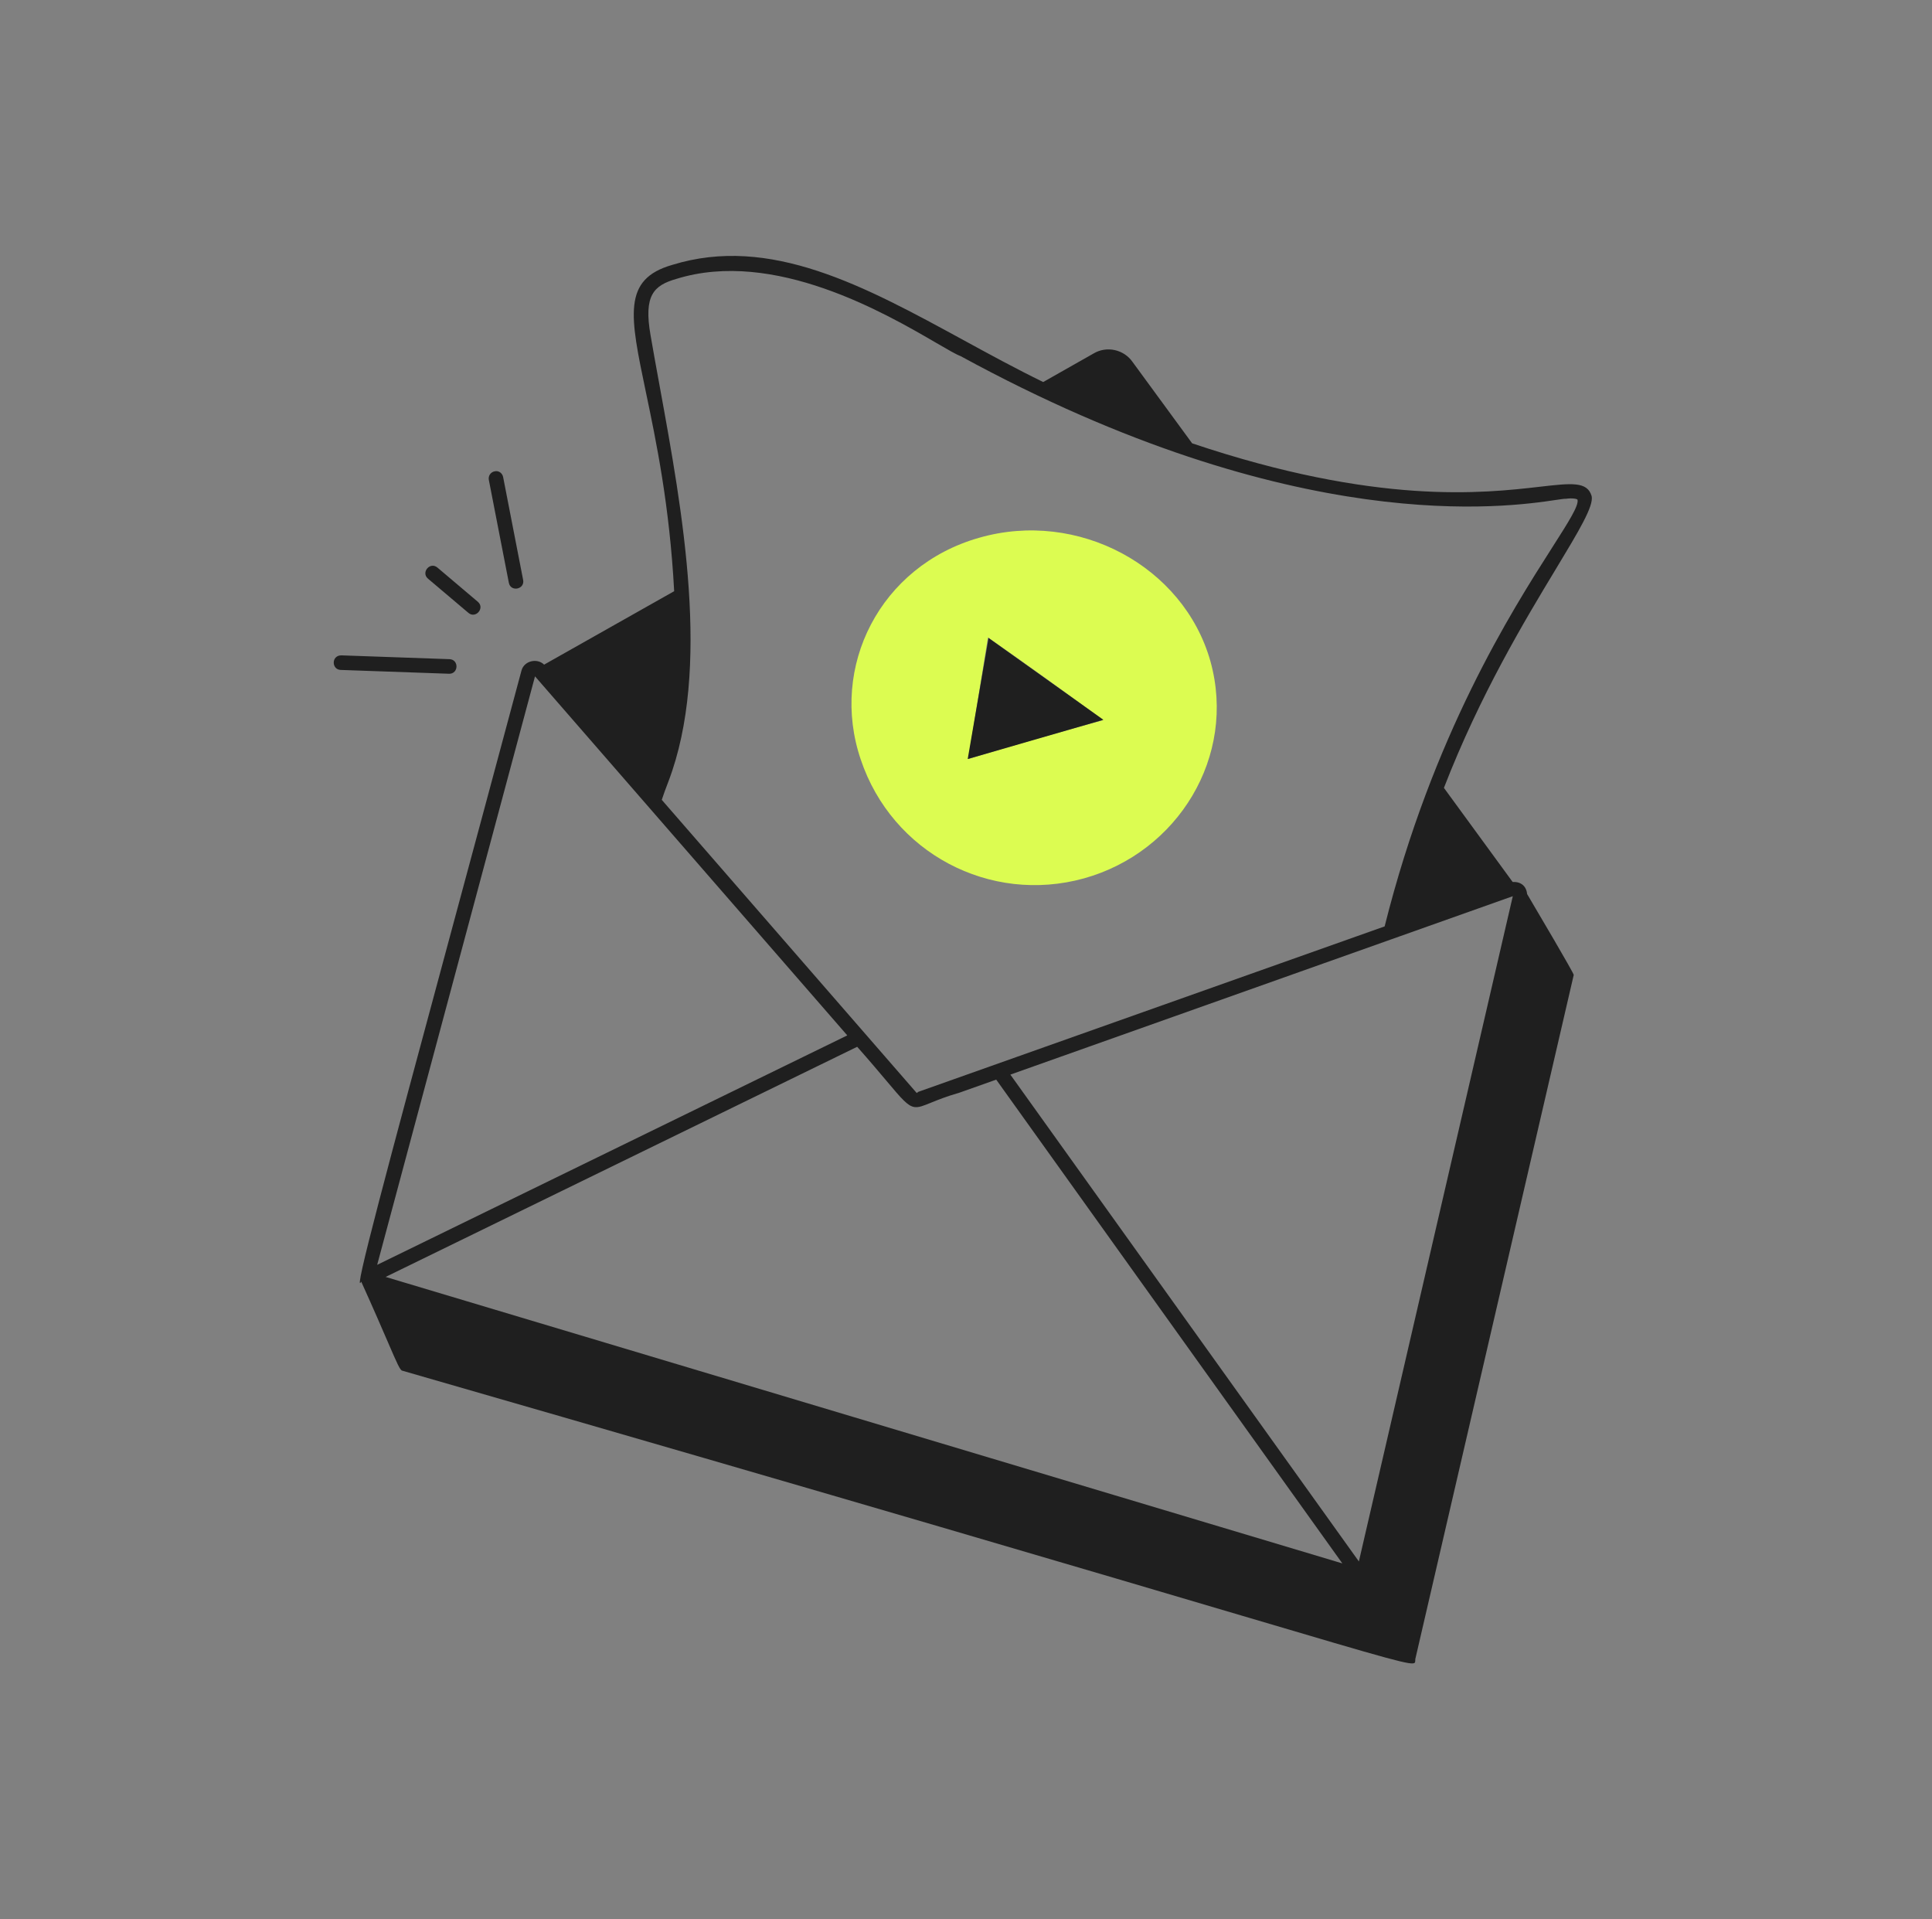 <svg width="151" height="150" viewBox="0 0 151 150" fill="none" xmlns="http://www.w3.org/2000/svg">
<rect x="0" y="0" width="151" height="150" fill="#808080" stroke="none"/>
<path fill-rule="evenodd" clip-rule="evenodd" d="M120.345 38.041C122.839 37.755 124.058 37.615 124.399 38.771C124.573 39.549 123.399 41.493 121.613 44.452C119.204 48.441 115.683 54.274 112.853 61.574L118.226 68.93C118.869 68.889 119.299 69.257 119.353 69.866C120.095 71.121 122.999 76.042 122.999 76.191L110.62 129.646C110.613 129.69 110.612 129.733 110.612 129.773C110.611 129.832 110.61 129.884 110.588 129.923C110.419 130.217 109.019 129.803 97.143 126.291L97.142 126.291C86.307 123.086 66.753 117.303 31.459 107.126C31.282 107.126 31.052 106.592 30.331 104.922C29.87 103.853 29.208 102.319 28.232 100.162C27.532 101.475 30.258 91.373 35.161 73.196L35.162 73.195L35.162 73.192C36.8 67.122 38.68 60.152 40.757 52.406C40.972 51.623 41.997 51.417 42.526 51.943L52.691 46.203C52.335 39.498 51.275 34.435 50.48 30.642C49.226 24.648 48.635 21.826 52.533 20.704C60.186 18.334 67.577 22.366 75.296 26.577C77.348 27.697 79.424 28.829 81.534 29.857L85.473 27.624C86.495 27.016 87.832 27.308 88.513 28.28L93.175 34.647C107.622 39.502 115.957 38.545 120.345 38.041ZM52.86 21.797C51.084 22.307 50.303 23.086 50.843 26.188C51.06 27.452 51.303 28.78 51.554 30.155L51.554 30.156L51.554 30.157L51.554 30.157C53.354 40.007 55.594 52.27 52.239 61.084L52.201 61.183L52.201 61.183C52.033 61.624 51.865 62.066 51.722 62.509L71.651 85.423L71.769 85.33L108.22 72.399C111.964 57.447 118.16 47.735 121.319 42.783C122.617 40.749 123.402 39.517 123.295 39.056C123.272 38.987 122.9 38.905 122.364 38.983C122.268 38.973 122.014 39.011 121.605 39.072C117.87 39.629 101.252 42.108 75.082 27.833C74.726 27.7 74.075 27.322 73.192 26.808C69.208 24.489 60.496 19.421 52.86 21.797ZM77.862 84.375L74.968 85.402C73.967 85.687 73.277 85.968 72.762 86.178C72.176 86.417 71.816 86.564 71.481 86.519C70.95 86.448 70.483 85.893 69.274 84.457C68.706 83.783 67.975 82.913 66.995 81.808L30.14 99.794L104.914 122.183L77.862 84.375ZM106.206 122.031L118.236 70.039L78.967 83.983L106.206 122.031ZM66.221 80.918L41.815 52.858L29.479 98.849L66.221 80.918ZM39.324 37.286L40.887 45.323C41.03 46.062 39.91 46.29 39.769 45.541L38.206 37.504C38.146 37.195 38.346 36.896 38.656 36.836C38.976 36.756 39.266 36.979 39.324 37.286ZM37.345 47.029L34.188 44.357C33.614 43.868 32.877 44.74 33.453 45.226L36.61 47.897C37.178 48.382 37.921 47.515 37.345 47.029ZM26.716 52.36C26.777 52.362 26.82 52.364 26.631 52.357C25.901 52.331 25.889 51.222 26.671 51.217L35.131 51.515C35.873 51.542 35.853 52.655 35.111 52.655C26.017 52.335 26.494 52.352 26.716 52.36Z" fill="#1F1F1F"/>
<path d="M84.724 68.646C92.065 66.6 96.666 59.114 94.606 51.688C92.519 44.256 84.251 39.801 76.514 42.031C68.782 44.235 64.816 52.11 67.272 59.353C69.718 66.65 77.357 70.688 84.724 68.646ZM77.217 49.819C80.242 51.931 83.261 54.1 86.212 56.28C82.595 57.274 79.061 58.292 75.676 59.313C75.951 57.648 76.219 55.984 76.488 54.32C76.728 52.819 76.971 51.319 77.217 49.819Z" fill="#DCFC51"/>
<path d="M75.633 59.32L77.264 49.859L86.237 56.253L75.633 59.32Z" fill="#1F1F1F"/>
</svg>
